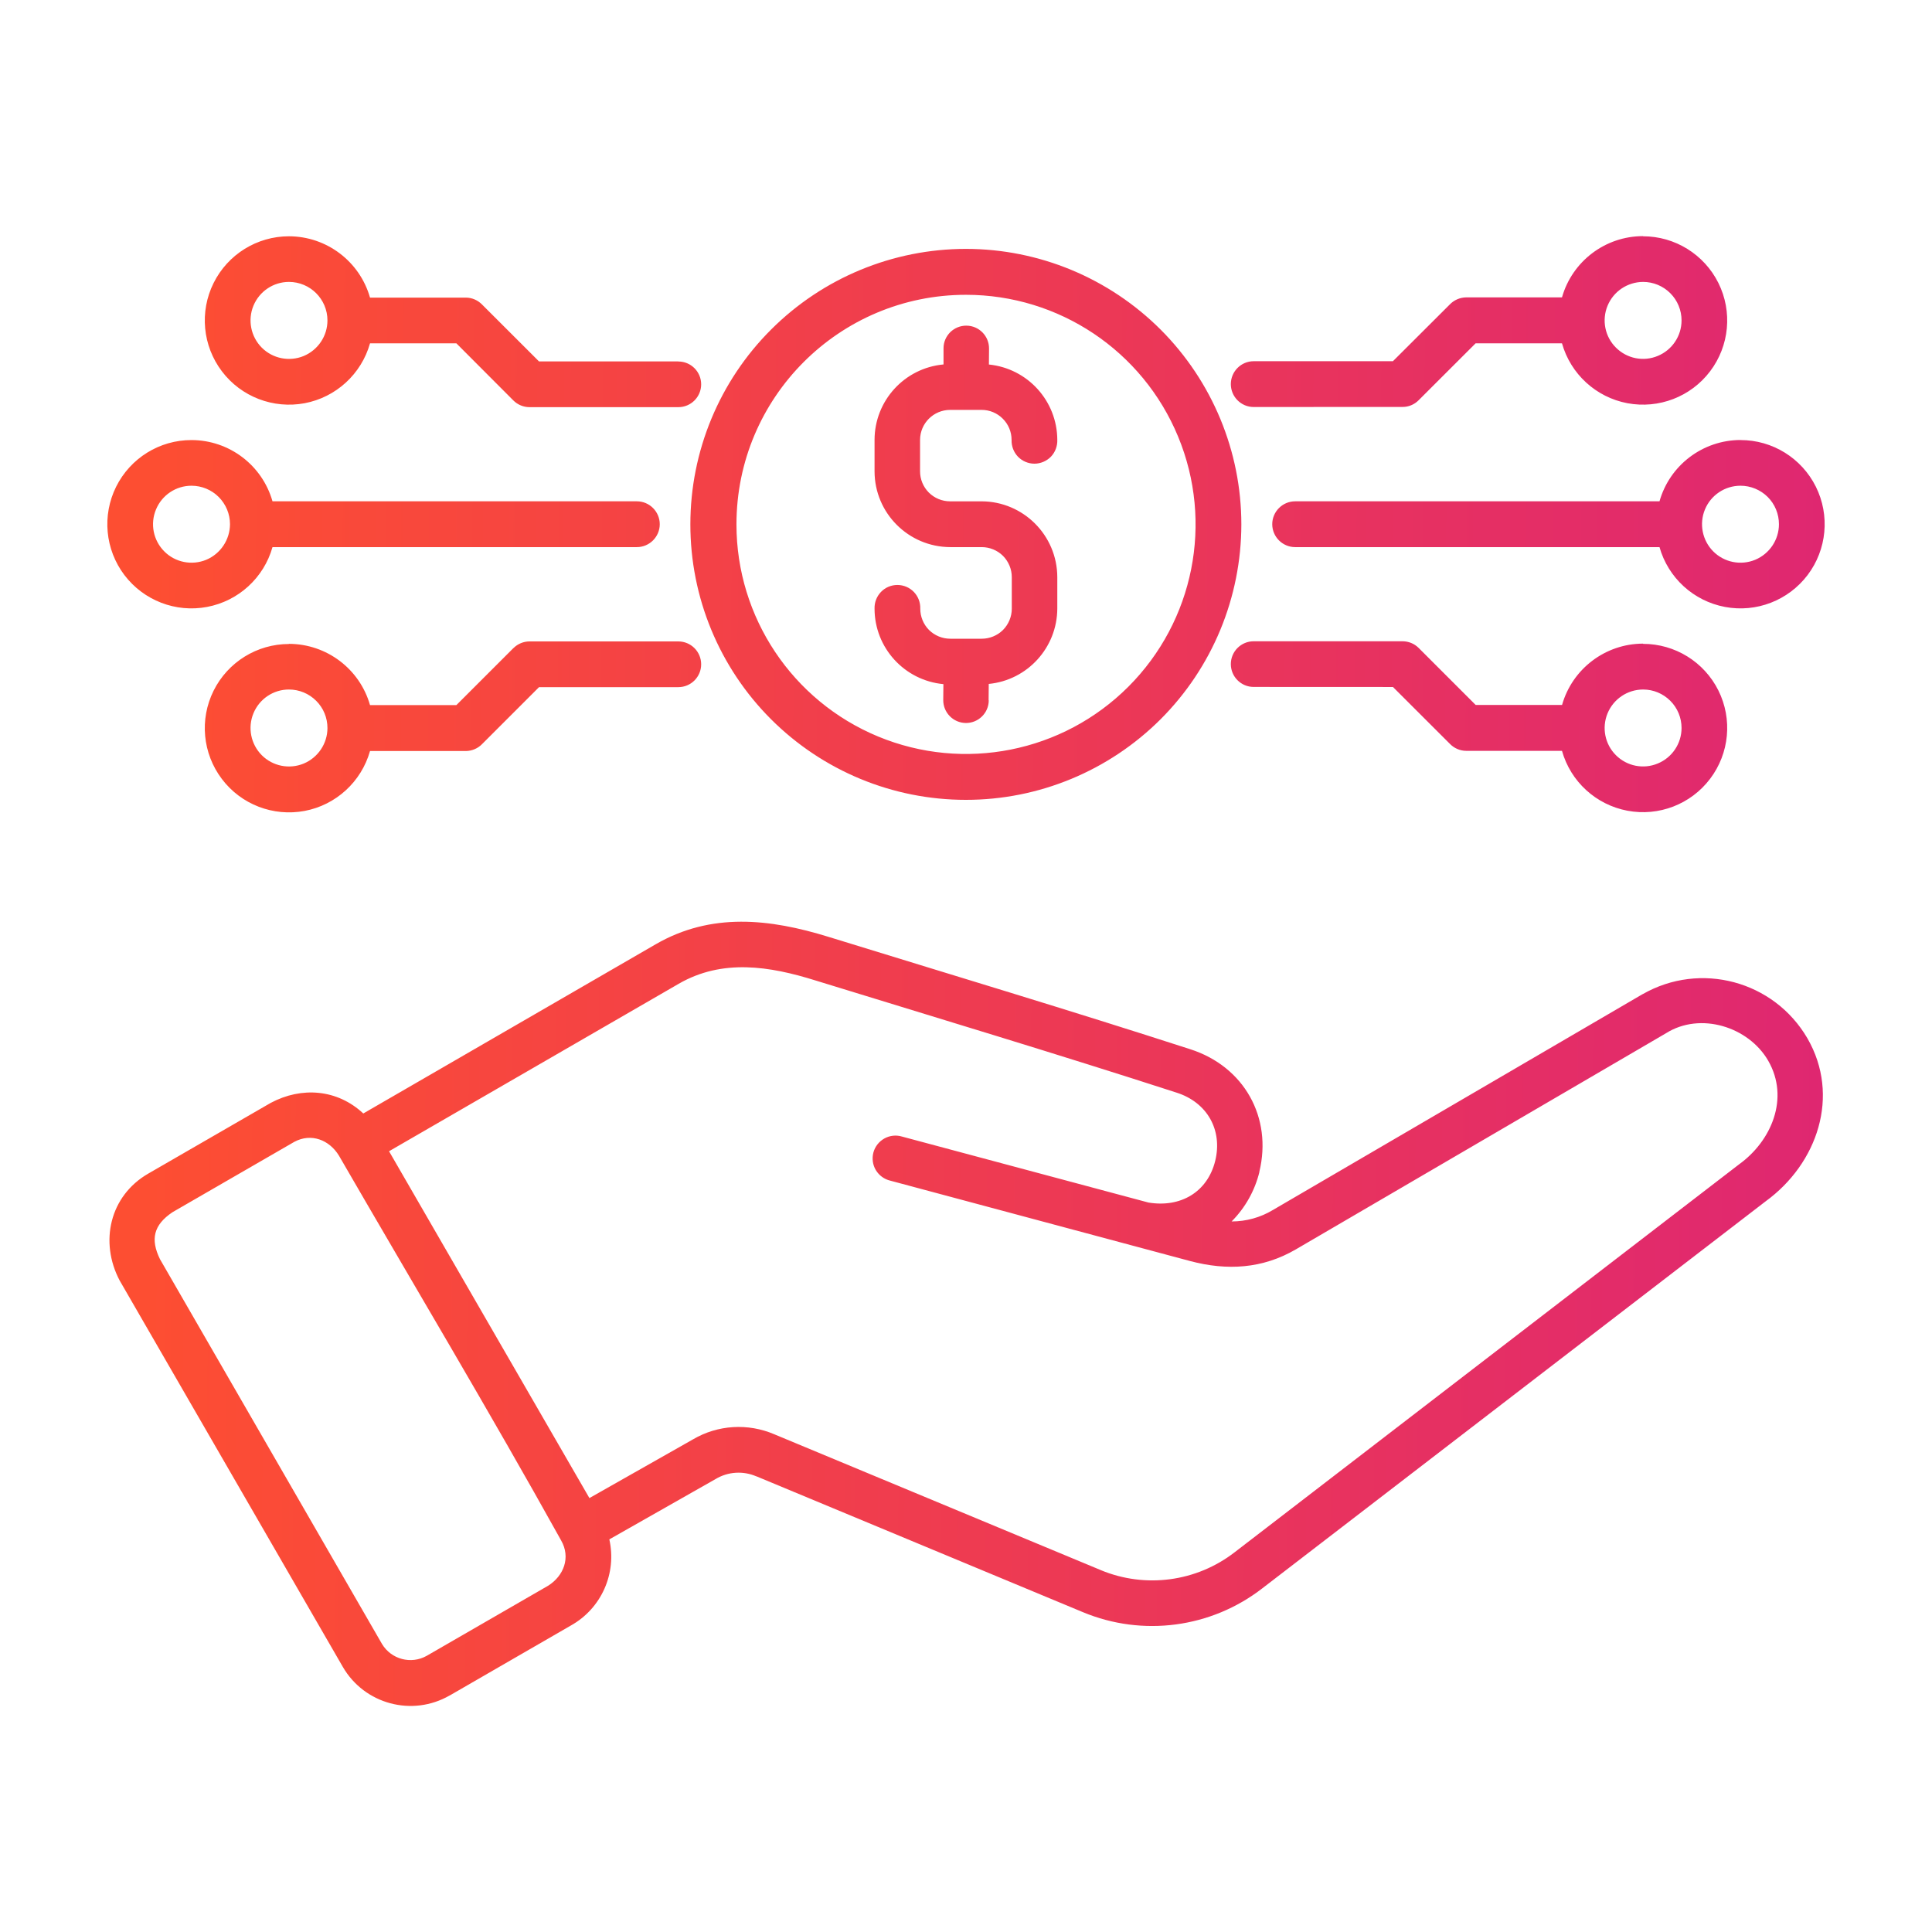 <svg width="90" height="90" viewBox="0 0 90 90" fill="none" xmlns="http://www.w3.org/2000/svg">
<path fill-rule="evenodd" clip-rule="evenodd" d="M41.47 54.999C41.19 54.932 40.95 54.756 40.8 54.509C40.653 54.263 40.613 53.966 40.686 53.689C40.76 53.413 40.946 53.176 41.196 53.036C41.446 52.896 41.743 52.862 42.02 52.946L53.499 56.019C54.986 56.266 56.246 55.542 56.609 54.079C56.963 52.643 56.236 51.353 54.809 50.899C49.233 49.093 43.59 47.399 37.986 45.673C35.853 45.006 33.653 44.653 31.616 45.829L18.123 53.629L27.457 69.786L32.291 67.046C33.441 66.373 34.84 66.289 36.067 66.813L51.273 73.139H51.27C53.35 74.006 55.737 73.689 57.52 72.306L81.004 54.246C82.527 53.153 83.37 51.15 82.37 49.413C81.454 47.826 79.204 47.123 77.607 48.133L60.367 58.2C58.814 59.106 57.16 59.2 55.447 58.746L41.47 54.999ZM76.54 32.12C75.813 32.123 75.163 32.56 74.886 33.23C74.61 33.9 74.763 34.67 75.276 35.18C75.79 35.693 76.56 35.846 77.226 35.566C77.896 35.29 78.333 34.636 78.333 33.913C78.333 33.437 78.146 32.983 77.81 32.647C77.473 32.31 77.02 32.12 76.543 32.12L76.54 32.12ZM76.54 29.99V29.993C78.026 29.993 79.386 30.833 80.05 32.166C80.713 33.5 80.563 35.093 79.663 36.28C78.766 37.466 77.273 38.043 75.81 37.766C74.347 37.49 73.166 36.41 72.763 34.977H68.3C68.01 34.977 67.733 34.853 67.533 34.643L64.89 32.003L58.4 32C57.813 32 57.337 31.523 57.337 30.936C57.337 30.35 57.813 29.873 58.4 29.873H65.333C65.616 29.873 65.886 29.983 66.086 30.183L68.743 32.84H72.766C73.246 31.153 74.786 29.986 76.54 29.983L76.54 29.99ZM81.08 22.627C80.353 22.627 79.7 23.063 79.423 23.733C79.146 24.403 79.3 25.173 79.81 25.687C80.323 26.2 81.093 26.353 81.763 26.077C82.433 25.797 82.87 25.143 82.87 24.42C82.87 23.943 82.683 23.487 82.346 23.15C82.01 22.817 81.553 22.627 81.08 22.627ZM81.08 20.497V20.5C82.566 20.497 83.926 21.34 84.59 22.673C85.253 24.007 85.103 25.6 84.206 26.787C83.306 27.973 81.816 28.55 80.353 28.273C78.89 27.997 77.71 26.917 77.306 25.487H60.333C59.746 25.487 59.266 25.007 59.266 24.42C59.266 23.833 59.746 23.353 60.333 23.353H77.306C77.783 21.667 79.323 20.5 81.08 20.497ZM76.54 13.133C75.813 13.137 75.163 13.573 74.886 14.243C74.61 14.913 74.763 15.683 75.276 16.193C75.79 16.707 76.56 16.86 77.226 16.58C77.896 16.303 78.333 15.65 78.333 14.927C78.333 14.45 78.146 13.997 77.81 13.66C77.473 13.323 77.02 13.133 76.543 13.133L76.54 13.133ZM76.54 11.007C78.026 11.007 79.386 11.85 80.05 13.183C80.713 14.517 80.563 16.11 79.663 17.297C78.766 18.483 77.273 19.057 75.81 18.783C74.347 18.507 73.166 17.423 72.763 15.993H68.74L66.083 18.647C65.883 18.847 65.613 18.96 65.333 18.957L58.4 18.96C57.813 18.96 57.337 18.48 57.337 17.893C57.337 17.307 57.813 16.827 58.4 16.827H64.887L67.533 14.187C67.733 13.977 68.01 13.857 68.3 13.853H72.767H72.763C73.243 12.167 74.783 11 76.54 11L76.54 11.007ZM13.46 29.993C15.217 29.997 16.757 31.16 17.237 32.846H21.26L23.917 30.19V30.193C24.117 29.993 24.387 29.88 24.667 29.88H31.597C32.187 29.88 32.663 30.357 32.663 30.947C32.663 31.533 32.187 32.01 31.597 32.01H25.11L22.467 34.653C22.267 34.863 21.99 34.983 21.7 34.986H17.237C16.833 36.416 15.653 37.5 14.19 37.776C12.727 38.05 11.234 37.477 10.337 36.29C9.437 35.103 9.287 33.51 9.95 32.176C10.614 30.843 11.973 30 13.46 30L13.46 29.993ZM13.46 32.12C12.737 32.12 12.084 32.556 11.807 33.227C11.53 33.897 11.684 34.666 12.194 35.18C12.707 35.693 13.477 35.846 14.147 35.57C14.817 35.29 15.254 34.636 15.254 33.913C15.254 33.437 15.067 32.983 14.73 32.647C14.394 32.31 13.937 32.12 13.46 32.12ZM8.92 20.5H8.924C10.677 20.503 12.214 21.667 12.694 23.353H29.667C30.254 23.353 30.734 23.833 30.734 24.42C30.734 25.007 30.254 25.487 29.667 25.487H12.694C12.29 26.917 11.11 27.997 9.647 28.273C8.184 28.55 6.694 27.973 5.794 26.787C4.897 25.6 4.747 24.007 5.41 22.673C6.074 21.34 7.434 20.497 8.92 20.5ZM8.92 22.627C8.197 22.627 7.544 23.063 7.267 23.733C6.987 24.403 7.14 25.173 7.654 25.687C8.164 26.2 8.937 26.353 9.607 26.077C10.274 25.797 10.71 25.143 10.714 24.42C10.714 23.943 10.524 23.49 10.19 23.153C9.854 22.817 9.397 22.627 8.92 22.627ZM13.46 11.007C15.217 11.01 16.757 12.177 17.237 13.864H21.703H21.7C21.99 13.864 22.267 13.987 22.467 14.197L25.11 16.837H31.597L31.6 16.84C32.187 16.84 32.663 17.317 32.663 17.904C32.663 18.49 32.187 18.967 31.6 18.967H24.667C24.384 18.967 24.114 18.854 23.914 18.654L21.26 15.994H17.237C16.834 17.424 15.654 18.507 14.19 18.784C12.727 19.057 11.234 18.483 10.337 17.297C9.437 16.11 9.287 14.517 9.95 13.184C10.614 11.85 11.974 11.007 13.46 11.007ZM13.46 13.133C12.737 13.133 12.084 13.57 11.807 14.24C11.53 14.91 11.684 15.68 12.194 16.194C12.707 16.707 13.477 16.86 14.147 16.584C14.817 16.303 15.254 15.65 15.254 14.927C15.254 13.937 14.45 13.133 13.46 13.133ZM45 11.594C41.597 11.594 38.33 12.944 35.923 15.35C33.513 17.753 32.16 21.02 32.16 24.424C32.157 27.827 33.507 31.093 35.913 33.5C38.32 35.907 41.583 37.26 44.99 37.26C48.393 37.264 51.657 35.91 54.067 33.504C56.473 31.097 57.823 27.834 57.827 24.427V24.43C57.827 21.027 56.473 17.764 54.07 15.357C51.663 12.95 48.403 11.597 45 11.594ZM45 13.733C49.327 13.733 53.227 16.34 54.88 20.337C56.536 24.333 55.62 28.933 52.563 31.99C49.503 35.05 44.903 35.963 40.907 34.31C36.91 32.653 34.307 28.753 34.307 24.43C34.307 18.52 39.094 13.733 45 13.733ZM46.06 32.627C46.057 33.214 45.577 33.684 44.993 33.68C44.407 33.674 43.937 33.197 43.94 32.61L43.947 31.87H43.95C42.133 31.7 40.743 30.18 40.74 28.357C40.73 28.067 40.837 27.787 41.037 27.577C41.237 27.367 41.513 27.25 41.803 27.25C42.093 27.25 42.37 27.367 42.573 27.577C42.773 27.787 42.88 28.067 42.87 28.357C42.87 28.727 43.017 29.084 43.277 29.347C43.54 29.607 43.897 29.754 44.267 29.754H45.733C46.103 29.754 46.46 29.607 46.723 29.347C46.983 29.084 47.133 28.727 47.133 28.357V26.884C47.133 26.514 46.983 26.157 46.723 25.894C46.46 25.634 46.103 25.487 45.733 25.487H44.267C42.32 25.48 40.743 23.904 40.74 21.957V20.49C40.743 18.667 42.133 17.144 43.953 16.977V16.22C43.953 15.94 44.067 15.674 44.267 15.474C44.47 15.277 44.74 15.167 45.02 15.17C45.607 15.174 46.077 15.654 46.073 16.237L46.067 16.977L46.063 16.98C47.87 17.16 49.247 18.677 49.253 20.49C49.263 20.78 49.157 21.064 48.957 21.274C48.753 21.48 48.477 21.6 48.187 21.6C47.897 21.6 47.62 21.48 47.42 21.274C47.22 21.064 47.113 20.78 47.123 20.49C47.123 20.12 46.977 19.767 46.713 19.504C46.45 19.24 46.097 19.094 45.727 19.094H44.26C43.487 19.097 42.863 19.72 42.86 20.49V21.957C42.86 22.327 43.007 22.684 43.27 22.947C43.533 23.207 43.887 23.354 44.26 23.354H45.727C47.67 23.36 49.247 24.937 49.253 26.884V28.347C49.247 30.164 47.867 31.684 46.06 31.86L46.053 32.62L46.06 32.627ZM57.373 56.9C58.05 56.9 58.717 56.716 59.297 56.366L76.52 46.31V46.313C79.21 44.773 82.637 45.69 84.197 48.37C85.743 51.05 84.663 54.203 82.257 55.957L58.804 73.99C56.421 75.837 53.227 76.26 50.444 75.1L35.238 68.773V68.777C34.621 68.507 33.911 68.553 33.334 68.9L28.385 71.71C28.741 73.293 28.015 74.927 26.598 75.72L20.948 78.983V78.98C19.205 79.987 16.975 79.39 15.968 77.647L5.575 59.653C4.625 57.853 5.111 55.707 6.908 54.67L12.611 51.377C14.051 50.61 15.711 50.737 16.924 51.87L30.541 43.99C33.134 42.49 35.861 42.797 38.601 43.644C44.214 45.377 49.864 47.07 55.447 48.877C57.96 49.683 59.28 52.063 58.664 54.59L58.67 54.587C58.457 55.463 58.007 56.263 57.373 56.9ZM26.14 71.76C26.593 72.549 26.267 73.413 25.527 73.873L19.88 77.133C19.15 77.546 18.223 77.299 17.793 76.579L7.454 58.66C7 57.733 7.15 57.066 8.034 56.47L13.713 53.19C14.5 52.77 15.337 53.1 15.787 53.83C19.227 59.78 22.806 65.759 26.14 71.76Z" fill="url(#paint0_linear_4863_3015)"/>
<defs>
<linearGradient id="paint0_linear_4863_3015" x1="85.261" y1="52.766" x2="6.724" y2="52.252" gradientUnits="userSpaceOnUse">
<stop stop-color="#DF2771"/>
<stop offset="1" stop-color="#FD4E32"/>
</linearGradient>
</defs>
</svg>
